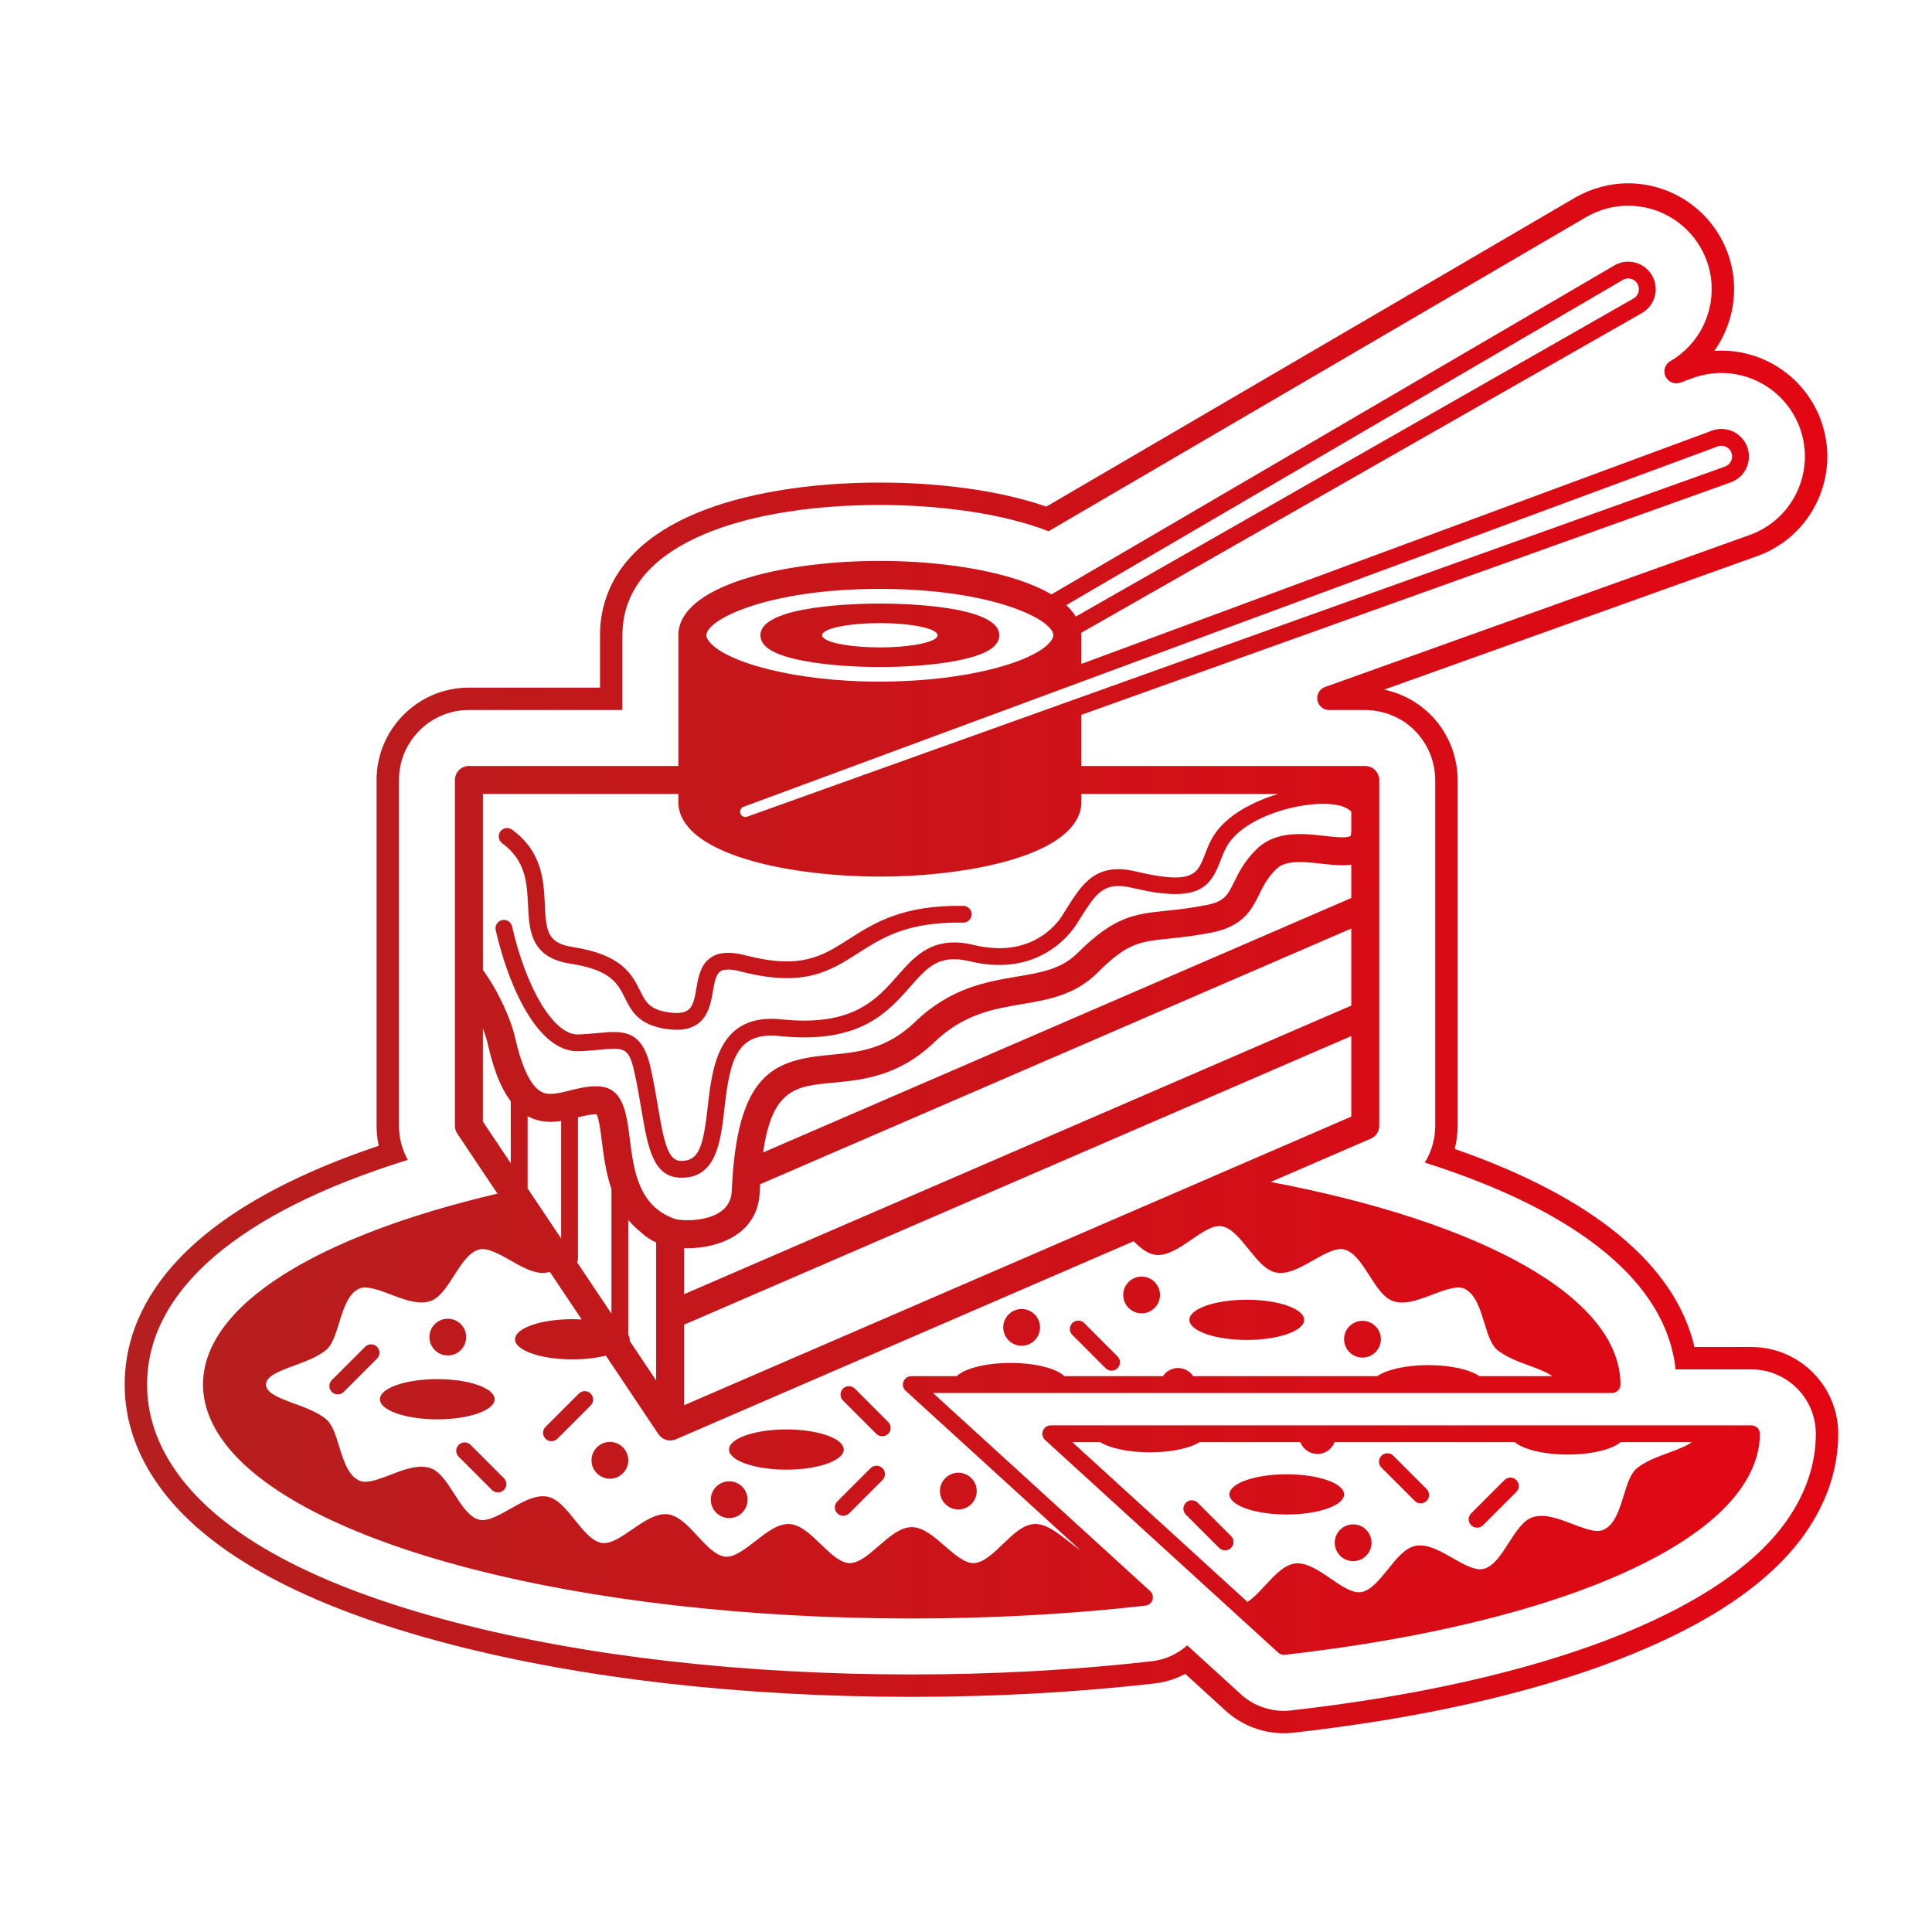 <?xml version="1.0" encoding="utf-8"?>
<!-- Generator: Adobe Illustrator 16.0.0, SVG Export Plug-In . SVG Version: 6.00 Build 0)  -->
<!DOCTYPE svg PUBLIC "-//W3C//DTD SVG 1.1//EN" "http://www.w3.org/Graphics/SVG/1.1/DTD/svg11.dtd">
<svg version="1.1" id="Layer_1" xmlns="http://www.w3.org/2000/svg" xmlns:xlink="http://www.w3.org/1999/xlink" x="0px" y="0px"
	 width="250px" height="250px" viewBox="0 0 250 250" style="enable-background:new 0 0 250 250;" xml:space="preserve">
<style type="text/css">
<![CDATA[
	.st0{fill:url(#SVGID_1_);}
]]>
</style>
<linearGradient id="SVGID_1_" gradientUnits="userSpaceOnUse" x1="16.135" y1="124" x2="237.865" y2="124">
	<stop  offset="0" style="stop-color:#B51F1F"/>
	<stop  offset="1" style="stop-color:#E30613"/>
</linearGradient>
<path class="st0" d="M113.851,86.311c5.49,0,12.646-0.692,14.751-2.644c0.581-0.545,0.703-1.098,0.703-1.465
	c0-3.904-12.871-4.103-15.454-4.103c-2.578,0-15.452,0.198-15.452,4.103c0,0.367,0.123,0.926,0.706,1.469
	C101.205,85.618,108.362,86.311,113.851,86.311z M113.851,80.632c4.129,0,7.474,0.704,7.474,1.57c0,0.123-0.065,0.236-0.186,0.349
	c-0.755,0.7-3.729,1.223-7.288,1.223c-3.557,0-6.533-0.522-7.286-1.223c-0.12-0.112-0.188-0.226-0.188-0.349
	C106.377,81.336,109.725,80.632,113.851,80.632z M226.639,184.442h-90.672c-0.45,0-0.851,0.274-1.014,0.694
	c-0.161,0.416-0.051,0.893,0.281,1.195l30.173,27.523c0.202,0.184,0.464,0.284,0.731,0.284c0.041,0,0.082,0,0.124-0.008
	c29.853-3.388,51.908-11.428,59-21.507c1.635-2.326,2.464-4.716,2.464-7.097C227.727,184.929,227.239,184.442,226.639,184.442z
	 M215.938,187.979c-1.469,0.543-2.986,1.104-4.1,1.991c-0.842,0.666-1.267,2.048-1.717,3.511c-0.579,1.879-1.176,3.822-2.632,4.476
	c-0.219,0.099-0.472,0.147-0.771,0.147c-0.905,0-2.043-0.438-3.249-0.902c-1.345-0.514-2.737-1.049-4.003-1.049
	c-0.398,0-0.769,0.055-1.103,0.162c-1.253,0.396-2.158,1.81-3.114,3.307c-0.972,1.514-1.973,3.077-3.276,3.393
	c-0.135,0.031-0.279,0.05-0.433,0.05c-1.019,0-2.255-0.704-3.56-1.448c-1.41-0.806-2.871-1.641-4.228-1.641
	c-0.195,0-0.381,0.018-0.562,0.05c-1.357,0.255-2.441,1.606-3.589,3.035c-1.098,1.364-2.231,2.776-3.494,2.96
	c-1.149,0.16-2.551-0.811-3.923-1.753c-1.516-1.044-3.104-2.117-4.583-1.956c-1.399,0.154-2.649,1.504-3.856,2.803
	c-0.757,0.82-1.532,1.655-2.319,2.172l-22.66-20.671h3.599c1.277,0.784,3.677,1.315,6.439,1.315c2.76,0,5.159-0.531,6.435-1.315
	h13.026c0.345,0.894,1.205,1.525,2.216,1.525c1.013,0,1.872-0.632,2.213-1.525h23.322c1.12,0.938,3.765,1.6,6.849,1.6
	s5.726-0.661,6.848-1.6h9.192C218.223,187.133,217.101,187.547,215.938,187.979z M166.505,195.975c-4.097,0-7.419-1.166-7.419-2.603
	c0-1.433,3.322-2.6,7.419-2.6c4.1,0,7.422,1.167,7.422,2.6C173.927,194.809,170.604,195.975,166.505,195.975z M159.294,198.762
	c0.425,0.426,0.425,1.111,0,1.539c-0.213,0.21-0.489,0.315-0.769,0.315c-0.276,0-0.555-0.105-0.767-0.315l-4.309-4.312
	c-0.425-0.424-0.425-1.11,0-1.536s1.111-0.426,1.536,0L159.294,198.762z M184.606,192.68c0.425,0.424,0.425,1.109,0,1.533
	c-0.213,0.215-0.49,0.319-0.77,0.319c-0.278,0-0.554-0.104-0.766-0.319l-4.31-4.306c-0.425-0.426-0.425-1.112,0-1.538
	c0.424-0.424,1.111-0.424,1.536,0L184.606,192.68z M196.214,191.518c0.424,0.424,0.424,1.111,0,1.535l-4.31,4.309
	c-0.213,0.214-0.489,0.318-0.767,0.318c-0.278,0-0.557-0.104-0.77-0.318c-0.423-0.424-0.423-1.11,0-1.533l4.309-4.311
	C195.103,191.094,195.79,191.094,196.214,191.518z M177.474,199.631c0,1.314-1.062,2.379-2.378,2.379
	c-1.314,0-2.379-1.064-2.379-2.379c0-1.312,1.064-2.377,2.379-2.377C176.411,197.254,177.474,198.319,177.474,199.631z
	 M56.587,183.662c-4.098,0-7.423-1.164-7.423-2.602c0-1.438,3.325-2.603,7.423-2.603c4.1,0,7.42,1.164,7.42,2.603
	C64.007,182.498,60.687,183.662,56.587,183.662z M101.758,190.174c-4.099,0-7.421-1.169-7.421-2.604
	c0-1.437,3.322-2.601,7.421-2.601s7.42,1.164,7.42,2.601C109.178,189.005,105.856,190.174,101.758,190.174z M153.91,170.79
	c0-1.438,3.323-2.604,7.421-2.604c4.1,0,7.423,1.165,7.423,2.604c0,1.433-3.323,2.597-7.423,2.597
	C157.233,173.387,153.91,172.223,153.91,170.79z M138.76,172.737c-0.426-0.424-0.426-1.114,0-1.538c0.425-0.424,1.112-0.424,1.536,0
	l4.308,4.311c0.425,0.426,0.425,1.111,0,1.537c-0.212,0.212-0.488,0.317-0.769,0.317c-0.276,0-0.556-0.105-0.768-0.317
	L138.76,172.737z M65.2,191.27c0.425,0.426,0.425,1.111,0,1.537c-0.212,0.212-0.488,0.316-0.768,0.316
	c-0.277,0-0.555-0.104-0.769-0.316l-4.308-4.312c-0.424-0.424-0.424-1.109,0-1.533c0.424-0.426,1.113-0.426,1.535,0L65.2,191.27z
	 M114.929,184.001c0.425,0.424,0.425,1.112,0,1.535c-0.211,0.212-0.488,0.317-0.768,0.317c-0.276,0-0.555-0.105-0.768-0.317
	l-4.31-4.308c-0.424-0.428-0.424-1.114,0-1.538c0.426-0.424,1.114-0.424,1.536,0L114.929,184.001z M114.193,189.979
	c0.426,0.424,0.426,1.112,0,1.536l-4.308,4.31c-0.213,0.21-0.49,0.317-0.77,0.317c-0.275,0-0.555-0.107-0.768-0.317
	c-0.424-0.428-0.424-1.113,0-1.539l4.308-4.307C113.082,189.554,113.769,189.554,114.193,189.979z M76.437,181.866l-4.31,4.308
	c-0.212,0.214-0.489,0.319-0.768,0.319c-0.277,0-0.557-0.105-0.768-0.319c-0.425-0.424-0.425-1.109,0-1.533l4.309-4.309
	c0.425-0.426,1.111-0.426,1.536,0C76.859,180.754,76.859,181.442,76.437,181.866z M96.734,194.06c0,1.312-1.062,2.38-2.376,2.38
	c-1.315,0-2.381-1.068-2.381-2.38c0-1.313,1.065-2.379,2.381-2.379C95.672,191.681,96.734,192.746,96.734,194.06z M81.299,188.965
	c0,1.312-1.063,2.377-2.378,2.377c-1.312,0-2.379-1.065-2.379-2.377c0-1.315,1.066-2.381,2.379-2.381
	C80.235,186.584,81.299,187.649,81.299,188.965z M121.63,192.948c0-1.313,1.065-2.379,2.379-2.379s2.379,1.065,2.379,2.379
	s-1.065,2.377-2.379,2.377S121.63,194.262,121.63,192.948z M173.925,173.292c0-1.312,1.064-2.377,2.381-2.377
	c1.314,0,2.379,1.065,2.379,2.377s-1.064,2.377-2.379,2.377C174.989,175.669,173.925,174.604,173.925,173.292z M145.345,167.567
	c0-1.313,1.064-2.377,2.38-2.377c1.314,0,2.378,1.063,2.378,2.377s-1.063,2.377-2.378,2.377
	C146.409,169.944,145.345,168.881,145.345,167.567z M129.822,171.763c0-1.313,1.064-2.377,2.38-2.377
	c1.314,0,2.378,1.063,2.378,2.377c0,1.312-1.063,2.377-2.378,2.377C130.887,174.14,129.822,173.074,129.822,171.763z M55.564,173.02
	c0-1.313,1.065-2.377,2.38-2.377c1.315,0,2.379,1.063,2.379,2.377c0,1.312-1.063,2.377-2.379,2.377
	C56.63,175.396,55.564,174.331,55.564,173.02z M48.784,174.271c0.424,0.424,0.424,1.112,0,1.536l-4.309,4.31
	c-0.211,0.214-0.488,0.319-0.767,0.319c-0.277,0-0.556-0.105-0.769-0.319c-0.424-0.424-0.424-1.111,0-1.535l4.309-4.311
	C47.675,173.847,48.359,173.847,48.784,174.271z M120.729,180.25h87.872c0.289,0,0.563-0.113,0.768-0.317
	c0.203-0.201,0.317-0.478,0.317-0.767c0-11.338-17.981-21.034-45.251-26.222l12.949-5.605c0.663-0.283,1.093-0.938,1.093-1.661
	v-14.379c0-0.002,0-0.007,0-0.007v-13.911c0-0.002,0-0.008,0-0.01v-9.855v-6.586c0-0.144-0.021-0.282-0.051-0.416
	c-0.01-0.036-0.025-0.072-0.035-0.108c-0.029-0.097-0.064-0.188-0.108-0.276c-0.019-0.041-0.039-0.079-0.062-0.115
	c-0.05-0.085-0.105-0.163-0.17-0.24c-0.022-0.03-0.047-0.061-0.073-0.091c-0.094-0.095-0.195-0.188-0.307-0.263
	c-0.005-0.002-0.007-0.004-0.01-0.006c-0.015-0.008-0.031-0.012-0.045-0.021c-0.1-0.061-0.206-0.113-0.315-0.154
	c-0.041-0.018-0.08-0.023-0.121-0.038c-0.091-0.028-0.185-0.046-0.281-0.061c-0.046-0.006-0.091-0.01-0.136-0.012
	c-0.033-0.002-0.063-0.011-0.097-0.011h-36.741v-6.616l84.046-30.09c0.894-0.327,1.605-0.981,2.007-1.841
	c0.401-0.861,0.445-1.828,0.119-2.72c-0.509-1.402-1.853-2.345-3.344-2.345c-0.416,0-0.824,0.074-1.222,0.218l-81.606,30.188v-3.707
	c0-0.107-0.013-0.21-0.021-0.312l72.567-41.391c0.823-0.477,1.411-1.243,1.658-2.163c0.245-0.916,0.119-1.875-0.357-2.698
	c-0.634-1.098-1.813-1.781-3.082-1.781c-0.622,0-1.238,0.165-1.782,0.482l-72.851,42.572c-4.844-2.857-13.556-4.332-22.205-4.332
	c-12.954,0-26.071,3.307-26.071,9.623v16.913H60.677c-1,0-1.81,0.812-1.81,1.812v25.181v19.567c0,0.361,0.105,0.71,0.306,1.009
	l5.199,7.769c-23.217,5.44-38.099,14.396-38.099,24.711c0,2.387,0.828,4.776,2.462,7.097c9.599,13.644,46.298,23.167,89.245,23.167
	c10.35,0,20.523-0.559,30.241-1.662c0.424-0.047,0.78-0.338,0.91-0.743c0.132-0.407,0.014-0.85-0.3-1.138L120.729,180.25z
	 M174.855,144.489l-16.936,7.327l-13.948,6.033l-55.443,23.986v-10.423l86.327-37.346V144.489z M174.855,130.124l-86.327,37.343
	v-5.957c0.133,0.004,0.261,0.012,0.396,0.012c4.186,0,9.153-1.895,9.382-7.233c0.015-0.359,0.033-0.706,0.052-1.046l76.498-33.093
	V130.124z M174.855,116.203l-76.108,32.923c1.178-8.281,4.291-8.58,8.988-9.021c3.808-0.357,8.545-0.799,13.163-5.242
	c3.792-3.646,7.618-4.294,11.315-4.922c3.391-0.573,6.893-1.168,9.812-4.084c3.846-3.842,5.42-4.006,9.228-4.401
	c1.462-0.151,3.282-0.341,5.56-0.791c4.096-0.809,5.176-3.004,6.131-4.939c0.556-1.13,1.084-2.197,2.248-3.308
	c0.622-0.595,1.575-0.871,2.995-0.871c0.894,0,1.861,0.108,2.796,0.214c0.949,0.104,1.846,0.203,2.704,0.203l0,0
	c0.34,0,0.743-0.014,1.168-0.076V116.203z M139.924,88.229l82.354-30.466c0.152-0.057,0.313-0.083,0.474-0.083
	c0.579,0,1.104,0.365,1.302,0.912c0.126,0.346,0.111,0.723-0.046,1.058s-0.435,0.591-0.775,0.717l-83.309,29.825L96.68,105.678
	c-0.351,0.125-0.75-0.066-0.872-0.407c-0.129-0.354,0.054-0.743,0.41-0.874L139.924,88.229z M209.997,36.219
	c0.211-0.123,0.45-0.188,0.691-0.188c0.495,0,0.956,0.267,1.2,0.696c0.188,0.318,0.236,0.692,0.141,1.052
	c-0.096,0.354-0.325,0.655-0.641,0.837l-72.177,41.166c-0.314-0.517-0.73-1.009-1.238-1.475L209.997,36.219z M113.851,76.201
	c8.511,0,14.75,1.363,18.462,2.897c0.93,0.386,1.699,0.78,2.309,1.172c0.712,0.452,1.202,0.896,1.462,1.298l0.47-0.271V81.3
	l-0.47,0.269c0.146,0.226,0.219,0.439,0.219,0.636c0,0.197-0.092,0.43-0.277,0.69c-0.092,0.133-0.21,0.266-0.338,0.399
	c-0.029,0.028-0.061,0.059-0.09,0.089c-0.133,0.129-0.278,0.258-0.443,0.387c-0.027,0.021-0.059,0.043-0.087,0.061
	c-0.148,0.115-0.312,0.225-0.484,0.335c-0.05,0.032-0.1,0.064-0.151,0.1c-0.196,0.118-0.406,0.237-0.629,0.356
	c-0.067,0.034-0.141,0.071-0.212,0.107c-0.184,0.093-0.377,0.186-0.576,0.278c-0.076,0.034-0.148,0.068-0.227,0.103
	c-0.249,0.109-0.511,0.216-0.782,0.323c-0.108,0.042-0.217,0.085-0.326,0.127c-0.231,0.081-0.467,0.166-0.711,0.25
	c-0.119,0.041-0.238,0.081-0.359,0.121c-0.269,0.089-0.55,0.176-0.837,0.261c-0.126,0.034-0.253,0.074-0.383,0.111
	c-0.338,0.095-0.688,0.189-1.05,0.28c-0.079,0.02-0.165,0.042-0.247,0.061c-0.332,0.082-0.675,0.159-1.025,0.235
	c-0.097,0.022-0.191,0.045-0.289,0.065c-2.849,0.603-6.21,1.039-9.929,1.19h0.002c-0.443,0.02-0.89,0.034-1.339,0.048
	c-0.548,0.011-1.099,0.022-1.661,0.022c-11.539,0-20.337-2.7-22.174-5.311c-0.182-0.261-0.275-0.493-0.275-0.69
	C91.401,80.168,99.327,76.201,113.851,76.201z M62.488,102.74h25.291v1.067c0,0.956,0.315,1.891,0.938,2.776
	c3.329,4.728,15.023,6.847,25.134,6.847c10.113,0,21.807-2.119,25.138-6.849c0.622-0.886,0.936-1.82,0.936-2.774v-1.067h25.479
	c-3.299,0.972-6.446,2.705-8.087,5c-0.701,0.982-1.087,1.993-1.43,2.886c-0.935,2.436-1.495,3.906-8.9,2.143
	c-5.17-1.231-6.941,1.582-8.996,4.843l-0.422,0.664c-0.012,0.02-0.026,0.042-0.037,0.066c-0.136,0.24-3.366,5.91-11.518,3.937
	c-5.253-1.269-7.604,1.398-9.874,3.979c-2.729,3.102-5.82,6.614-15.021,5.646c-8.158-0.854-8.949,6.154-9.532,11.275
	c-0.563,4.97-1.06,7.137-3.544,7.038c-1.646-0.066-2.154-2.591-2.906-7.044c-0.262-1.548-0.56-3.3-0.973-5.117
	c-1.117-4.912-3.642-4.678-6.84-4.377c-0.742,0.066-1.582,0.146-2.508,0.178c-0.026,0-0.056,0-0.083,0
	c-3.064,0-6.614-5.85-8.47-13.98c-0.135-0.585-0.714-0.95-1.303-0.816c-0.584,0.131-0.949,0.714-0.816,1.303
	c1.657,7.261,5.413,15.667,10.583,15.667c0.053,0,0.109,0,0.164-0.002c0.986-0.034,1.862-0.115,2.632-0.188
	c3.167-0.297,3.829-0.355,4.522,2.698c0.398,1.757,0.692,3.479,0.948,4.998c0.824,4.865,1.476,8.711,4.963,8.852
	c0.089,0.005,0.178,0.007,0.267,0.007c4.505,0,5.047-4.761,5.521-8.972c0.706-6.215,1.536-9.948,7.146-9.359
	c10.323,1.08,13.957-3.049,16.88-6.372c2.26-2.566,3.753-4.268,7.73-3.301c9.392,2.273,13.522-4.305,13.909-4.966l0.417-0.658
	c1.997-3.166,3.001-4.756,6.654-3.887c8.613,2.053,10.119-0.046,11.435-3.477c0.309-0.811,0.629-1.646,1.17-2.401
	c3.051-4.27,12.616-6.063,15.31-4.334c0.146,0.095,0.333,0.218,0.46,0.343v2.504c0,0.438-0.079,0.634-0.105,0.668
	c-0.001,0.002-0.19,0.162-1.062,0.162l0,0c-0.657,0-1.456-0.089-2.302-0.184c-1.035-0.117-2.104-0.236-3.198-0.236
	c-2.376,0-4.173,0.613-5.493,1.87c-1.631,1.554-2.389,3.094-2.997,4.326c-0.856,1.733-1.246,2.528-3.587,2.989
	c-2.114,0.421-3.771,0.591-5.231,0.742c-4.009,0.418-6.657,0.694-11.41,5.44c-2.104,2.101-4.645,2.532-7.861,3.077
	c-4.041,0.686-8.623,1.461-13.218,5.882c-3.706,3.562-7.41,3.91-10.992,4.245c-7.251,0.683-12.053,2.278-12.709,17.635
	c-0.151,3.497-4.452,3.768-5.765,3.768c-0.874,0-1.434-0.115-1.606-0.176c-4.737-1.661-5.322-6.332-5.84-10.455
	c-0.398-3.182-0.811-6.477-3.912-6.687c-0.157-0.013-0.313-0.019-0.474-0.019c-1.155,0-2.256,0.272-3.321,0.537
	c-0.911,0.229-1.772,0.443-2.524,0.443c-0.88,0-2.945,0-4.613-7.341c-0.505-2.22-2.066-5.829-4.145-8.695V102.74z M81.295,172.725
	v-14.877c0.456,0.555,0.971,1.071,1.57,1.543c0.586,0.565,1.259,1.038,2.042,1.375v1.412v8.056c0,0.004,0,0.008,0,0.008v8.39
	l-3.444-5.147c0.012-0.056,0.025-0.116,0.025-0.175C81.488,173.106,81.418,172.913,81.295,172.725z M79.123,153.862v16.125
	l-4.441-6.637c0.063-0.142,0.102-0.295,0.102-0.458v-18.309c0,0,0.006-0.002,0.008-0.002c0.878-0.22,1.688-0.405,2.399-0.394
	c0.319,0.537,0.545,2.324,0.694,3.533C78.112,149.536,78.393,151.735,79.123,153.862z M72.611,145.052v15.205l-4.338-6.479v-9.347
	c0.85,0.464,1.828,0.734,2.972,0.734h0.001c0.299,0,0.593-0.016,0.883-0.048C72.291,145.103,72.451,145.076,72.611,145.052z
	 M62.488,145.131v-12.045c0.021,0.059,0.048,0.117,0.068,0.174c0.018,0.047,0.036,0.095,0.054,0.144
	c0.098,0.271,0.188,0.53,0.266,0.776c0.012,0.039,0.021,0.073,0.031,0.111c0.077,0.254,0.144,0.496,0.192,0.714
	c0.203,0.884,0.433,1.798,0.71,2.694c0.543,1.771,1.268,3.477,2.291,4.812v8.017L62.488,145.131z M138.234,199.43
	c-1.442-1.131-2.936-2.316-4.429-2.22c-1.422,0.074-2.754,1.358-4.042,2.601c-1.236,1.193-2.516,2.428-3.792,2.458
	c-1.161,0-2.457-1.128-3.71-2.216c-1.376-1.2-2.801-2.441-4.282-2.441s-2.904,1.241-4.282,2.441
	c-1.25,1.088-2.545,2.216-3.753,2.216l0,0c-1.23-0.03-2.508-1.265-3.744-2.46c-1.288-1.24-2.617-2.524-4.043-2.599l-0.139-0.004
	c-1.444,0-2.892,1.132-4.288,2.224c-1.32,1.031-2.691,2.088-3.842,2.008c-1.242-0.102-2.458-1.415-3.634-2.682
	c-1.205-1.306-2.452-2.652-3.852-2.807c-1.496-0.17-3.07,0.914-4.587,1.957c-1.371,0.942-2.777,1.917-3.924,1.753
	c-1.264-0.184-2.396-1.598-3.492-2.962c-1.148-1.429-2.233-2.778-3.59-3.035c-0.18-0.032-0.367-0.048-0.56-0.048
	c-1.357,0-2.817,0.833-4.23,1.636c-1.503,0.858-2.956,1.657-3.999,1.402c-1.302-0.312-2.305-1.882-3.272-3.396
	c-0.96-1.495-1.866-2.907-3.117-3.31c-0.335-0.104-0.706-0.157-1.104-0.157c-1.266,0-2.657,0.532-4.001,1.05
	c-1.206,0.462-2.346,0.899-3.251,0.899c-0.3,0-0.551-0.048-0.771-0.149c-1.455-0.653-2.055-2.595-2.63-4.474
	c-0.452-1.463-0.874-2.841-1.716-3.511c-1.114-0.886-2.633-1.449-4.101-1.989c-1.869-0.692-3.637-1.347-3.637-2.45
	c0-1.105,1.768-1.76,3.638-2.449c1.47-0.543,2.985-1.104,4.1-1.992c0.842-0.668,1.265-2.048,1.718-3.511
	c0.579-1.879,1.177-3.822,2.632-4.476c0.879-0.394,2.417,0.137,4.02,0.755c1.345,0.515,2.738,1.049,4.004,1.049
	c0.395,0,0.768-0.057,1.103-0.161c1.251-0.399,2.155-1.812,3.114-3.308c0.969-1.514,1.973-3.079,3.273-3.392
	c1.041-0.25,2.494,0.543,3.997,1.4c1.411,0.803,2.87,1.637,4.228,1.637c0.19,0,0.38-0.017,0.56-0.049
	c0.114-0.024,0.224-0.061,0.334-0.099l4.13,6.172c-0.394-0.021-0.793-0.038-1.203-0.038c-4.098,0-7.423,1.164-7.423,2.604
	c0,1.433,3.325,2.597,7.423,2.597c1.618,0,3.11-0.182,4.33-0.488l6.814,10.183c0.025,0.038,0.062,0.064,0.091,0.104
	c0.045,0.059,0.093,0.117,0.146,0.167c0.055,0.055,0.112,0.102,0.172,0.147c0.035,0.026,0.064,0.062,0.102,0.085
	c0.022,0.016,0.048,0.022,0.068,0.036c0.099,0.057,0.198,0.101,0.306,0.138c0.048,0.016,0.093,0.042,0.142,0.057
	c0.156,0.042,0.316,0.07,0.479,0.07c0.157,0,0.312-0.03,0.466-0.068c0.021-0.006,0.04-0.004,0.061-0.009
	c0.043-0.014,0.085-0.036,0.127-0.052c0.022-0.011,0.043-0.013,0.065-0.019l59.258-25.639c0.901,0.903,1.841,1.652,2.862,1.766
	c1.481,0.161,3.07-0.914,4.588-1.955c1.372-0.944,2.786-1.924,3.922-1.752c1.263,0.182,2.396,1.594,3.492,2.958
	c1.149,1.431,2.233,2.779,3.588,3.035c0.181,0.032,0.37,0.049,0.562,0.049c1.356,0,2.817-0.834,4.23-1.639
	c1.503-0.855,2.951-1.657,3.997-1.398c1.304,0.312,2.306,1.878,3.274,3.392c0.959,1.495,1.865,2.91,3.117,3.31
	c0.334,0.104,0.705,0.161,1.102,0.161c1.268,0,2.657-0.534,4.005-1.051c1.602-0.614,3.139-1.15,4.019-0.753
	c1.456,0.653,2.054,2.597,2.633,4.476c0.448,1.463,0.873,2.845,1.714,3.509c1.113,0.888,2.632,1.449,4.099,1.992
	c1.163,0.43,2.283,0.845,2.968,1.361h-9.428c-1.221-0.848-3.717-1.431-6.614-1.431c-2.893,0-5.39,0.583-6.61,1.431h-23.814
	c-0.423-0.633-1.134-1.055-1.956-1.055c-0.823,0-1.535,0.422-1.958,1.055h-12.751c-1.036-0.998-3.761-1.713-6.969-1.713
	c-3.212,0-5.937,0.715-6.972,1.713h-5.869c-0.448,0-0.85,0.276-1.012,0.694s-0.053,0.892,0.281,1.196l22.607,20.623
	C139.284,200.246,138.757,199.837,138.234,199.43z M64.745,107.591c0.355-0.484,1.035-0.592,1.518-0.234
	c3.928,2.867,4.1,6.659,4.237,9.706c0.157,3.44,0.363,4.98,3.585,5.477c6.415,0.988,7.695,3.56,8.726,5.632
	c0.737,1.481,1.228,2.464,3.713,2.827c2.975,0.43,3.191-0.825,3.588-3.111c0.252-1.463,0.539-3.128,1.931-4.022
	c1.035-0.67,2.47-0.752,4.386-0.256c7.215,1.877,9.95,0.127,13.412-2.084c3.263-2.085,6.94-4.438,14.817-4.309
	c0.601,0.008,1.079,0.505,1.067,1.102c-0.009,0.596-0.494,1.069-1.085,1.069c-0.008,0-0.014,0-0.019,0
	c-7.241-0.125-10.461,1.953-13.61,3.968c-3.599,2.3-6.994,4.47-15.129,2.358c-1.26-0.329-2.179-0.337-2.663-0.026
	c-0.59,0.384-0.771,1.445-0.968,2.573c-0.349,2.025-0.861,4.992-4.708,4.992c-0.406,0-0.85-0.032-1.335-0.105
	c-3.61-0.526-4.532-2.377-5.343-4.009c-0.931-1.873-1.809-3.637-7.11-4.452c-5.117-0.786-5.281-4.366-5.423-7.522
	c-0.131-2.851-0.265-5.799-3.352-8.055C64.498,108.755,64.392,108.077,64.745,107.591z M226.639,174.303h-7.375
	c-2.467-10.609-13.104-19.403-31.027-25.635c0.252-0.973,0.379-1.976,0.379-2.99V100.93c0-0.918-0.108-1.826-0.329-2.772
	c-0.073-0.299-0.151-0.573-0.242-0.855c-0.175-0.555-0.405-1.12-0.667-1.657c-0.108-0.218-0.232-0.451-0.366-0.682
	c-0.014-0.022-0.042-0.076-0.074-0.131c-0.291-0.492-0.632-0.979-1.009-1.441c-0.188-0.233-0.39-0.466-0.584-0.672
	c-0.532-0.564-1.132-1.085-1.771-1.541c-0.086-0.061-0.186-0.132-0.29-0.196c-0.092-0.066-0.2-0.133-0.311-0.201
	c-0.158-0.1-0.324-0.192-0.493-0.287c-0.513-0.284-1.05-0.53-1.595-0.736c-0.282-0.109-0.571-0.204-0.882-0.293
	c-0.291-0.086-0.589-0.161-0.894-0.226l48.312-17.295c3.45-1.255,6.196-3.77,7.742-7.085c1.547-3.317,1.711-7.036,0.46-10.479
	c-1.963-5.388-7.135-9.012-12.872-9.012c-0.307,0-0.612,0.008-0.919,0.032c0.948-1.326,1.654-2.821,2.089-4.439
	c0.945-3.529,0.461-7.22-1.37-10.39c-2.438-4.226-6.983-6.851-11.863-6.851c-2.398,0-4.779,0.644-6.883,1.86l-68.407,39.972
	c-7.803-2.694-16.75-3.109-21.548-3.109c-9.244,0-17.706,1.418-23.819,3.995c-10.24,4.316-12.391,10.957-12.391,15.766v6.773H60.677
	c-6.587,0-11.948,5.362-11.948,11.952v44.748c0,0.872,0.096,1.739,0.282,2.583c-27.079,9.108-32.876,21.755-32.876,30.905
	c0,4.519,1.449,8.871,4.311,12.933c6.197,8.806,18.935,15.766,37.86,20.677c17.121,4.445,37.755,6.797,59.675,6.797
	c10.724,0,21.282-0.582,31.385-1.73c1.414-0.159,2.768-0.58,4.005-1.244l5.205,4.748c2.073,1.891,4.758,2.934,7.563,2.934
	c0.442,0,0.887-0.026,1.287-0.074c16.324-1.854,30.371-5.003,41.73-9.35c11.678-4.469,19.89-9.988,24.402-16.4
	c2.857-4.068,4.307-8.419,4.307-12.927C237.865,179.34,232.831,174.303,226.639,174.303z M231.188,196.79
	c-8.391,11.922-31.757,20.864-64.111,24.537c-0.273,0.032-0.608,0.055-0.938,0.055c-2.08,0-4.074-0.771-5.611-2.178l-6.901-6.294
	c-1.257,1.118-2.85,1.859-4.589,2.055c-9.988,1.134-20.438,1.709-31.057,1.709c-21.676,0-42.062-2.316-58.947-6.701
	c-18.242-4.736-30.428-11.312-36.22-19.543c-2.509-3.563-3.782-7.357-3.782-11.264c0-12.149,11.886-22.306,33.742-29.077
	c-0.757-1.354-1.148-2.861-1.148-4.411V100.93c0-4.992,4.062-9.056,9.052-9.056h19.861v-9.67c0-12.435,17.208-16.863,33.312-16.863
	c4.284,0,14,0.369,21.834,3.4l69.566-40.652c1.678-0.971,3.546-1.471,5.438-1.471c3.847,0,7.432,2.068,9.354,5.401
	c1.442,2.498,1.825,5.41,1.08,8.195c-0.729,2.722-2.457,5.002-4.871,6.453c-0.056,0.032-0.105,0.072-0.162,0.103l-0.101,0.061
	c-0.373,0.284-0.615,0.725-0.615,1.23c0,0.854,0.694,1.548,1.551,1.548c0.18,0,0.354-0.038,0.515-0.097l0.117-0.044l1.46-0.537
	c1.235-0.448,2.478-0.668,3.735-0.668c4.523,0,8.602,2.859,10.148,7.106c0.987,2.717,0.858,5.648-0.362,8.264
	c-1.217,2.613-3.382,4.595-6.093,5.581l-54.79,19.616l-0.328,0.116c-0.52,0.255-0.88,0.779-0.88,1.395
	c0,0.804,0.616,1.459,1.402,1.532h0.296h4.52c0.235,0,0.495,0.014,0.744,0.042c0.146,0.01,0.291,0.026,0.438,0.044
	c0.458,0.061,0.915,0.158,1.357,0.289c0.226,0.062,0.441,0.133,0.659,0.218c0.419,0.157,0.828,0.35,1.222,0.567
	c0.127,0.066,0.252,0.139,0.372,0.214c0.075,0.048,0.148,0.093,0.221,0.141c0.074,0.049,0.146,0.102,0.221,0.153
	c0.481,0.342,0.934,0.735,1.347,1.175c0.144,0.147,0.291,0.323,0.436,0.502c0.285,0.354,0.545,0.723,0.771,1.106
	c0.018,0.026,0.034,0.059,0.048,0.087c0.102,0.169,0.193,0.341,0.279,0.519c0.198,0.403,0.37,0.829,0.511,1.269
	c0.065,0.204,0.125,0.408,0.175,0.618c0.172,0.734,0.254,1.431,0.254,2.112v44.748c0,1.717-0.484,3.355-1.35,4.756
	c19.992,6.358,31.272,15.588,32.45,26.768h9.819c4.595,0,8.329,3.736,8.329,8.327C234.968,189.427,233.696,193.219,231.188,196.79z"
	/>
</svg>
